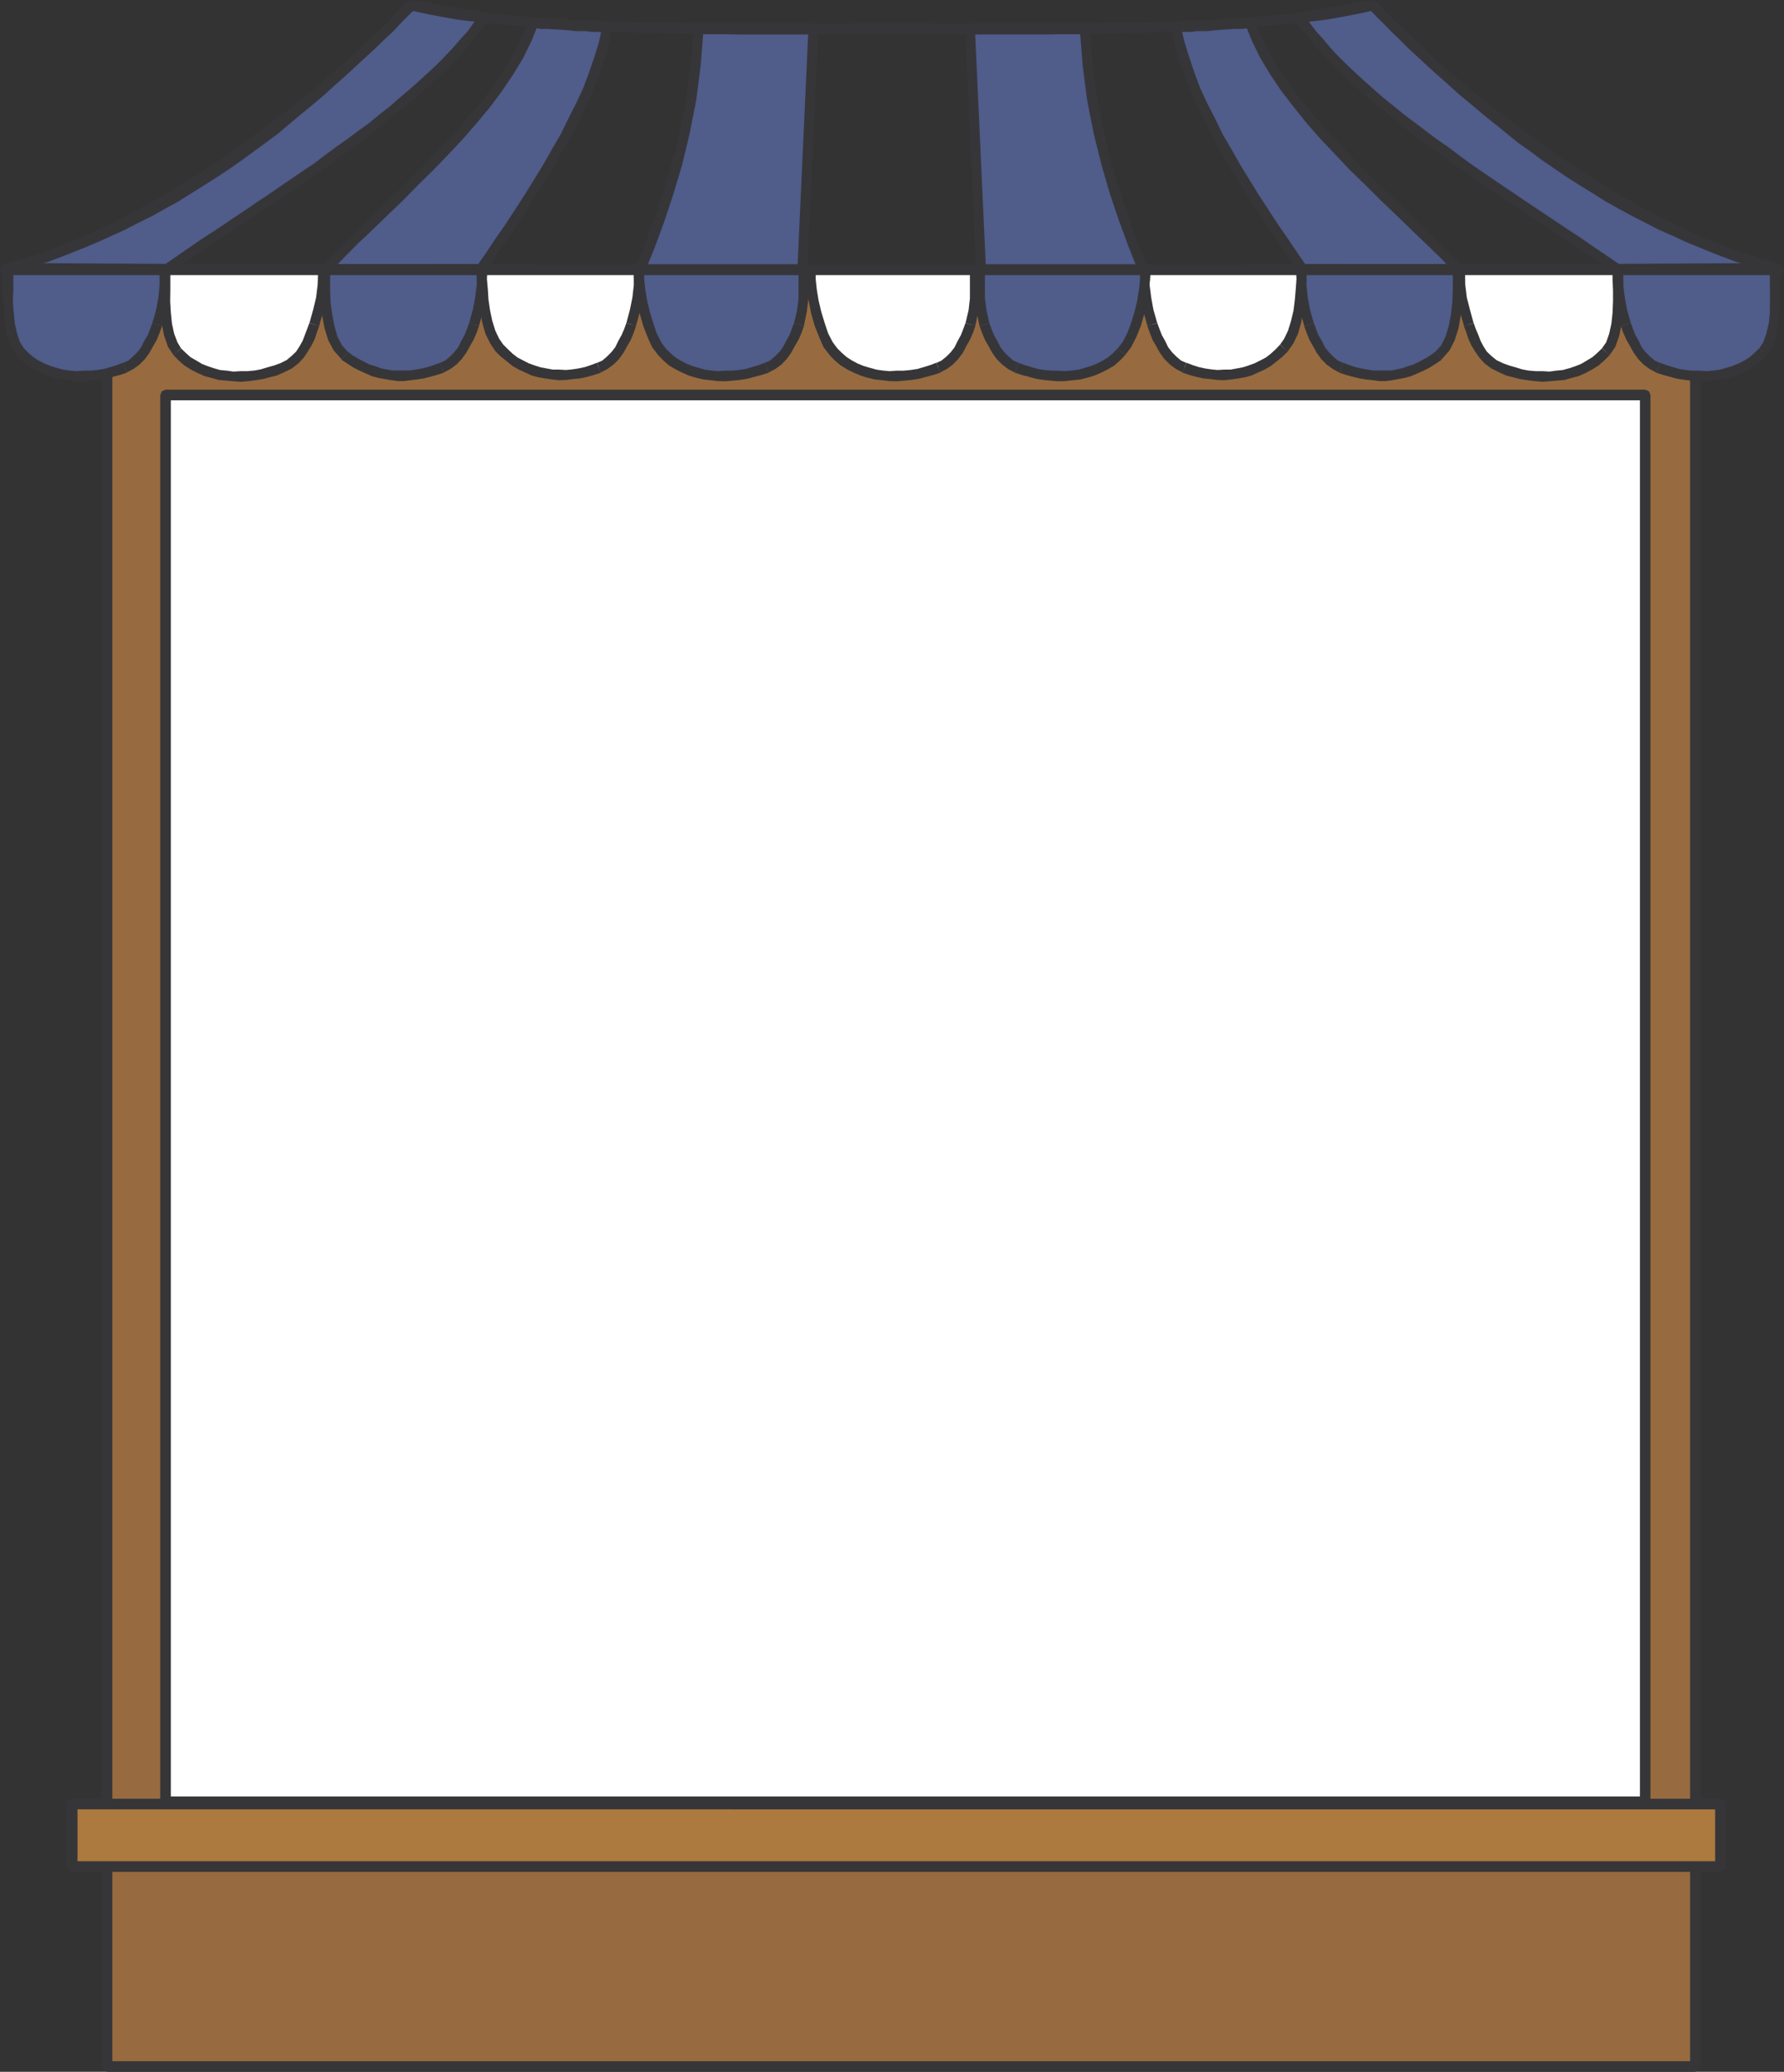 <svg xmlns="http://www.w3.org/2000/svg" width="84.609" height="98.273"><rect width="100%" height="100%" fill="#333333" stroke="none"/><path fill="#976b3f" d="M5.078 89.668V13.02h75.324v76.648H5.078m0 0v8.36h75.324v-8.36H5.078"/><path fill="#363639" d="m80.656 13.02-.254-.258H5.078v.504h75.324l-.246-.246.246.246.18-.067.074-.18-.074-.183-.18-.074.254.258"/><path fill="#363639" d="m80.402 98.273.254-.246V13.02h-.5v85.007l.246-.257-.246.257.07.184.176.05.18-.05.074-.184-.254.246"/><path fill="#363639" d="m4.824 98.027.254.246h75.324v-.503H5.078l.25.257-.25-.257-.18.074-.054.183.054.184.18.062-.254-.246"/><path fill="#363639" d="m5.078 12.762-.254.258v85.007h.504V13.02l-.25.246.25-.246-.066-.184-.184-.074-.18.074-.074.184.254-.258"/><path fill="#fff" d="M7.855 18.742h70.176v66.715H7.855V18.742"/><path fill="#363639" d="m78.277 18.742-.246-.258H7.855v.504h70.176l-.254-.246.254.246.172-.062.074-.184-.074-.183-.172-.075.246.258"/><path fill="#363639" d="m78.031 85.715.246-.258V18.742h-.5v66.715l.254-.246-.254.246.075.184.18.05.171-.05.074-.184-.246.258"/><path fill="#363639" d="m7.598 85.457.257.258h70.176v-.504H7.855l.247.246-.247-.246-.183.074-.055.172.055.184.183.074-.257-.258"/><path fill="#363639" d="m7.855 18.484-.257.258v66.715h.504V18.742l-.247.246.247-.246-.075-.183-.172-.075-.183.075-.074.183.257-.258"/><path fill="#505c8a" d="m19.48.234-.394.43-.441.441-.426.45-.473.449-.504.46-.504.47-.515.472-.547.461-.555.473-.578.473-.59.48-.613.473-.61.457-.613.453-.648.449-.633.45-.645.44-.664.426-.668.418-.648.41-.668.395-.688.387-.664.351-.66.344-.664.324-.656.309-.664.289-.64.246-.657.262-.645.187-.632.203-.61.164 7.547.032.45-.301.456-.332.477-.32.48-.325.504-.34.504-.324.524-.363.527-.34.512-.355.547-.364.527-.363.535-.355.535-.375.547-.364.516-.379.543-.394.527-.375.5-.383.516-.398.496-.399.504-.394.46-.399.47-.394.453-.387.425-.398.438-.414.398-.399.375-.394.352-.418.347-.399.329-.406.28-.399-.14-.019-.18-.012-.218-.043-.23-.03-.25-.044-.259-.055-.265-.03-.27-.052-.289-.054-.258-.036-.246-.05-.234-.043-.215-.032-.183-.043-.141-.015-.106-.02"/><path fill="#363639" d="m.363 12.473.055.492.61-.16.644-.203.652-.196.664-.254.645-.27.676-.288.664-.313.664-.32.664-.344.664-.351.687-.387.684-.406.644-.418.665-.41.675-.438.64-.43.657-.449.64-.45.614-.448.61-.473.613-.48.597-.485.579-.472.57-.47.543-.46.515-.473.504-.469.504-.46.473-.473.426-.45.453-.43.394-.44-.351-.32-.399.429-.418.441-.43.45-.468.425-.504.473-.504.46-.527.474-.535.468-.536.461-.578.473-.601.48-.61.45-.613.472-.61.45-.64.453-.613.449-.652.43-.665.437-.664.406-.656.418-.64.38-.688.37-.664.367-.664.344-.664.32-.633.31-.664.288-.652.227-.633.258-.645.19-.61.204-.612.164.054.48-.054-.48-.16.106-.02.18.105.14.184.043-.055-.492"/><path fill="#363639" d="m7.777 12.566.133-.05-7.547-.043v.504l7.547.043.117-.055-.117.055.168-.075.078-.183-.078-.184-.168-.062-.133.05"/><path fill="#363639" d="M22.953 1.05 22.77.689l-.29.37-.296.419-.344.375-.363.421-.375.395-.387.398-.86.79-.449.398-.472.398-.45.395-.504.394-.48.399-.523.375-.504.375-.528.375-.535.394-.504.387-.535.356-.547.375-.535.363-.527.363-.535.356-.528.363-.523.344-.516.351-.5.336-.515.328-.485.336-.469.32-.46.32-.454.31.25.398.45-.309.472-.324.469-.32.484-.332.504-.344.504-.32.524-.356.515-.34.524-.367.547-.351.515-.364.547-.367.535-.375.535-.351.547-.387.535-.399.524-.37.504-.376.527-.418.484-.398.5-.399.485-.394.469-.395.453-.398.425-.395.442-.43.406-.398.387-.394.355-.406.34-.418.344-.418.289-.407-.184-.367.184.367.031-.097V.762l-.055-.074-.05-.079-.086-.011-.078-.02-.082.031-.078.079.183.363"/><path fill="#363639" d="m19.652.395-.215.078.13.02.128.01.184.044.215.031.234.031.246.055.258.043.277.055.278.05.27.036.245.05.258.047.238.028.235.035.168.02.152.023.031-.473-.136-.023-.184-.008-.203-.043-.227-.032-.254-.035-.246-.05-.28-.044-.27-.054-.286-.055-.25-.031-.254-.055-.238-.043-.215-.031-.183-.031-.16-.024-.082-.02-.215.075.215-.074-.184.055-.086.148.031.184.16.086.215-.079"/><path fill="#505c8a" d="m65.11.234.394.43.43.441.449.45.472.449.48.46.528.47.512.472.559.461.558.473.578.473.602.48.586.473.613.457.629.453.633.449.644.45.657.44.664.426.64.418.664.41.676.395.664.387.688.351.664.344.664.324.644.309.66.289.657.246.644.262.653.187.632.203.61.164-7.543.032-.45-.301-.472-.332-.461-.32-.492-.325-.504-.34-.504-.324-.516-.363-.523-.34-.547-.355-.516-.364-.543-.363-.539-.355-.535-.375-.523-.364-.55-.379-.513-.394-.547-.375-.503-.383-.512-.398-.508-.399-.492-.394-.48-.399-.473-.394-.45-.387-.43-.398-.417-.414-.406-.399-.387-.394-.352-.418-.343-.399-.32-.406-.294-.399.14-.019.184-.012.215-.043.235-.03.246-.044.258-.055.27-.03.288-.052.266-.054.258-.036.25-.05.23-.043.215-.032.184-.043.152-.015.105-.02"/><path fill="#363639" d="m84.258 12.977.055-.48-.614-.165-.61-.203-.651-.191-.633-.258-.645-.227-.664-.289-.633-.309-.664-.32-.664-.344-.683-.367-.657-.37-.664-.38-.664-.418-.644-.406-.672-.437-.645-.43-.633-.45-.632-.453-.621-.449-.622-.472-.59-.45-.59-.48-.577-.473-.555-.46-.547-.47-.516-.472-.527-.461-.48-.473-.47-.425-.452-.45-.418-.441-.395-.43-.355.32.398.442.45.43.453.449.457.473.492.46.515.47.524.472.578.46.559.47.582.472.586.485.601.48.61.473.632.449.625.45.66.448.653.43.668.438.652.41.664.418.664.406.688.387.676.351.671.344.668.32.664.313.664.289.653.27.664.253.644.196.653.203.61.16.054-.492-.055.492.195-.043.098-.14-.023-.18-.16-.106-.055.48"/><path fill="#363639" d="m76.586 12.965.129.055 7.543-.043v-.504l-7.543.043.125.05-.125-.05-.184.062-.054.184.054.183.184.075-.13-.055"/><path fill="#363639" d="m61.594.578-.184.367.293.407.34.418.344.418.363.406.398.394.407.399.418.43.43.394.449.398.48.395.496.394.48.399.504.418.524.398.504.375.535.371.527.399.555.387.527.351.536.375.546.367.536.364.527.351.535.367.527.34.512.356.512.32.508.344.48.332.473.32.46.324.45.309.254-.399-.445-.308-.946-.64-.48-.337-.508-.328-.5-.336-1.043-.695-.543-.363-.523-.356-.54-.363-.535-.363-.547-.375-.515-.356-.524-.387-.523-.394-.54-.375-.5-.375-.526-.399-.504-.375-.48-.394-.493-.395-.453-.398-.45-.399-.429-.394-.418-.395-.406-.398-.364-.395-.355-.421-.34-.375-.312-.418-.29-.371-.183.363.184-.363-.075-.079-.066-.03-.094.019-.086.011-.054.079-.055.074v.086l.031.097.184-.367"/><path fill="#363639" d="M65.281.074 65.066 0l-.085.02-.16.023-.184.031-.215.031-.234.043-.258.055-.246.031-.27.055-.289.055-.266.043-.257.05-.246.036-.235.03-.207.044-.18.008-.14.023.031.473.152-.024.184-.019.223-.035.238-.028.254-.046.246-.051.281-.035.277-.051.278-.055.246-.043.262-.055.445-.062.172-.043.129-.012.129-.02-.215-.077.215.078.16-.086.031-.184-.082-.148L65.066 0l.215.074"/><path fill="#505c8a" d="m15.441 12.781.664-.683.688-.684.707-.687.719-.696.738-.71.719-.716.719-.718.707-.739.683-.718.64-.762.637-.73.555-.758.528-.774.445-.758.398-.796.301-.77.16.023.184.008h.203l.215.024.246.02.234.011.27.023.258.02.246.02h.257l.247.011.234.024h.215l.215.019.18.012h.152l-.16.738-.227.738-.246.742-.29.739-.343.738-.363.73-.375.758-.41.72-.414.741-.454.715-.449.719-.449.707-.469.695-.46.688-.454.664-.449.652h-7.352"/><path fill="#363639" d="m25.309.848-.254.16-.29.762-.398.77-.426.737-.527.762-.535.75-.633.719-.644.762-.684.718-.707.739-.695.714-.72.711-.741.696-.715.707-.707.695-.688.688-.675.683.351.324.656-.687.676-.684.707-.668.719-.695.738-.707.719-.738.738-.72.707-.737.676-.72.652-.75.633-.76.567-.763.527-.78.473-.782.394-.805.32-.793-.257.16.257-.16.024-.105-.043-.098-.063-.055-.078-.05h-.097l-.082.02-.079.05-.05.09.254-.16"/><path fill="#363639" d="m29.027 1.336-.222-.277-.153-.008h-.16l-.234-.043h-.45l-.246-.036h-.503L26.8.952l-.27-.007-.234-.027-.235-.02-.226-.031h-.363l-.164-.02-.043.47.175.019.192.035h.394l.27.023.234.008.27.024.258.02.246.03h.504l.234.036h.418l.191.043.153-.024-.239-.265.239.265.172-.074.05-.16-.05-.16-.172-.078.222.277"/><path fill="#363639" d="m22.793 13.027.191-.113.453-.656.446-.664.476-.688.461-.695.446-.707.453-.719.468-.715.418-.761.41-.72.387-.75.352-.76.344-.74.308-.75.246-.737.215-.762.16-.754-.46-.07-.16.714-.216.72-.254.738-.269.718-.344.742-.363.715-.375.762-.418.719-.406.719-.442.718-.449.727-.45.695-.46.707-.473.676-.449.676-.45.644.204-.129-.203.13-.031.093v.086l.05.078.055.05.086.032.098.023.062-.043.074-.062-.191.113"/><path fill="#363639" d="m15.27 12.621.171.406h7.352v-.5h-7.352l.18.418-.18-.418-.171.075-.067.18.067.183.171.062-.171-.406"/><path fill="#505c8a" d="m69.172 12.781-.664-.683-.688-.684-.718-.687-.72-.696-.737-.71-.739-.716-.719-.718-.707-.739-.675-.718-.653-.762-.609-.73-.582-.758-.512-.774L60 2.648l-.398-.796-.313-.77-.16.023-.18.008h-.195l-.215.024-.258.02-.234.011-.266.023-.258.02-.246.02h-.257l-.25.011-.23.024h-.216l-.215.019-.183.012h-.14l.16.738.214.738.246.742.293.739.34.738.367.73.375.758.418.72.406.741.45.715.449.719.45.707.472.695.472.688.45.664.449.652h7.375"/><path fill="#363639" d="m59.312 1.316-.257-.16.324.793.394.805.47.781.527.781.59.762.609.762.656.75.684.719.695.738.742.719.738.738.743.707.714.695.72.688.687.664.64.687.364-.324-.684-.683-.688-.708-.714-.675-.72-.707-.741-.696-.739-.71-.695-.715-.707-.739-.687-.718-.645-.762-.61-.719-.558-.75-.523-.762-.43-.738-.395-.77-.289-.761-.257-.16.257.16-.054-.09-.075-.05-.085-.02h-.098l-.063.05-.074.055-.035.098.012.105.257.16"/><path fill="#363639" d="m56.012 1.266-.227.265.14.024.192-.043h.422l.23-.036h.508l.246-.03.258-.02.266-.024.234-.008.27-.023h.398l.203-.035.16-.02-.043-.468-.16.019h-.355l-.235.031-.238.02-.234.027-.266.008-.258.02h-.504l-.25.035h-.445l-.238.043h-.16l-.14.008-.235.277.234-.277-.18.078-.054.16.054.16.18.074.227-.265"/><path fill="#363639" d="m61.797 12.527.195.13-.449-.645-.453-.676-.469-.676-.46-.707-.454-.695-.45-.727-.437-.718-.41-.72-.418-.718-.37-.762-.368-.715-.344-.742-.265-.718-.247-.739-.226-.719-.16-.714-.461.07.16.754.215.762.246.738.312.75.34.738.367.762.375.75.407.719.418.761.472.715.45.719.449.707.46.695.473.688.45.664.449.656.203.113-.203-.113.074.063.086.043.074-.024.086-.031.055-.05.054-.079v-.086l-.03-.094-.196-.128"/><path fill="#363639" d="m68.988 12.945.184-.418h-7.375v.5h7.375l.18-.406-.18.406.18-.062.074-.184-.074-.18-.18-.074-.184.418"/><path fill="#505c8a" d="m33.133 1.371-.14 1.727-.212 1.636-.312 1.567-.356 1.457-.418 1.394-.425 1.293-.45 1.223-.453 1.137h7.684l.523-11.434h-5.441"/><path fill="#363639" d="m30.367 12.547.215.344.473-1.157.449-1.222.43-1.297.418-1.402.351-1.458.313-1.585.214-1.653.137-1.746h-.46l-.15 1.715-.214 1.617-.309 1.543-.355 1.457-.418 1.371-.43 1.297-.449 1.223-.43 1.113.215.344-.215-.344-.02.11.02.097.055.05.086.056.074.008.086-.008.074-.043.055-.086-.215-.344"/><path fill="#363639" d="m37.816 12.805.235-.258h-7.684v.504h7.684l.238-.246-.238.246.183-.074.075-.172-.075-.184-.183-.074-.235.258"/><path fill="#363639" d="m38.574 1.617-.234-.246-.524 11.434h.473l.523-11.434-.238-.258.238.258-.074-.18-.164-.054-.16.054-.074.18.234.246"/><path fill="#363639" d="m33.367 1.371-.234.246h5.441v-.504h-5.441l-.227.258.227-.258-.172.078-.055.18.055.184.172.062.234-.246"/><path fill="#505c8a" d="m51.445 1.371.14 1.727.216 1.636.308 1.567.356 1.457.418 1.394.426 1.293.453 1.223.449 1.137h-7.684L46 1.37h5.445"/><path fill="#363639" d="m54.21 13.05.227-.343-.44-1.113-.45-1.223-.43-1.297-.418-1.37-.351-1.458-.313-1.543-.215-1.617-.136-1.715h-.473l.137 1.746.214 1.653.313 1.585.363 1.458.407 1.402.44 1.297.45 1.222.461 1.157.215-.344-.215.344.055.086.074.043.086.008.098-.008.062-.055.066-.051.008-.098-.008-.109-.226.344"/><path fill="#363639" d="m46.293 12.805.234.246h7.684v-.504h-7.684l.235.258-.235-.258-.183.074-.051.184.05.172.184.074-.234-.246"/><path fill="#363639" d="m46 1.113-.223.258.516 11.434h.469L46.238 1.37 46 1.617l.238-.246-.062-.18L46 1.137l-.16.054-.063.18.223-.258"/><path fill="#363639" d="m51.684 1.371-.239-.258H46v.504h5.445l-.234-.246.234.246.184-.062.066-.184-.066-.18-.184-.078.239.258M.184 12.547l.05.48 42.063.024v-.504l-42.063-.02.055.493-.055-.493-.183.075-.051.18.05.183.184.062-.05-.48"/><path fill="#363639" d="m19.586.02-.211.074-.547.539-.527.504-.535.5-.536.527-.546.504-.536.484-.546.489-.536.484-.535.473-.547.46-.535.45-.558.441-.579.426-.558.418-.578.406-.559.418-.586.399-.601.375-.59.375-.61.343-.613.364-.61.343-.652.32-.644.321-.633.313-.664.3-.684.254-.664.27-.718.258-.707.246-.739.234-.718.215.105.473.762-.215.73-.239.703-.254.72-.246.706-.28.676-.278.676-.309.664-.3.644-.333.653-.324.609-.34.645-.355.613-.387.598-.375.59-.375.597-.394.594-.418.574-.418.559-.407.578-.43.558-.472.535-.45.579-.472.539-.46.543-.493.539-.48.53-.496.552-.504.53-.512.552-.504.511-.547.547-.535-.215.074.215-.074.051-.086.012-.098-.012-.074-.05-.066-.075-.051-.078-.023-.082.023-.086.05.21-.073"/><path fill="#363639" d="M42.297 1.113H40.62l-.555.024H35.05l-.836-.024h-.848l-.855-.008-.89-.023h-.88l-.867-.031-.879-.043-.879-.036-.847-.027-.868-.055-.824-.043-.793-.066-.77-.074-.761-.074-.719-.078-.664-.082-.644-.11-.622-.11-.511-.105-.508-.129-.106.473.504.117.559.11.61.117.644.11.707.081.719.078.757.063.774.074.824.074.824.035.868.051.847.043.88.031.878.036.867.043.88.03.89.024.855.008h.848l.836.02h5.015l.555-.02h1.676l.18-.062.074-.184-.074-.18-.18-.078"/><path fill="#363639" d="M65.25.094 65.035.02l-.504.128-.527.106-.61.11-.644.109-.676.082-.715.078-.75.074-.785.074-.781.067-.836.043-.855.054-.848.028-.887.035-.879.043-.879.031h-.87l-.88.023-.867.008h-.844l-.824.024h-5.039l-.558-.024h-1.68v.504h1.68l.558.02h5.04l.823-.02h.844l.867-.008.88-.023.87-.031.88-.043.878-.036.887-.03.848-.044.855-.05.836-.036.824-.074.774-.074.761-.063.72-.078.694-.082.653-.11.613-.116.555-.11.504-.117-.215-.074.215.074.16-.105.023-.184-.098-.148-.19-.036.214.075"/><path fill="#363639" d="m84.387 13.027.054-.48-.73-.215-.727-.234-.73-.246-.695-.258-.664-.27-.688-.254-.664-.3-.652-.313-.645-.32-.633-.32-.633-.344-.585-.364-.614-.343-.61-.375-.6-.375-.579-.399-.57-.418-.555-.406-.578-.418-.559-.418-.558-.45-.555-.448-.527-.461-.555-.473-.547-.484-.535-.489-.539-.484-.523-.504-.536-.527-.546-.5-.524-.504-.535-.54-.324.325.539.535.523.547.535.504.547.512.516.504.543.496.539.48.543.492.559.461.558.473.559.45.554.448.559.453.578.407.555.418.613.418.578.394.59.375.61.375.613.387.633.355.628.34.633.324.645.332.683.301.664.309.688.277.695.281.711.247.715.253.742.239.75.215.063-.493-.063.493.203-.043.082-.141-.008-.18-.16-.11-.055.481"/><path fill="#363639" d="m42.297 13.05 42.09-.023v-.5l-42.09.02-.176.074-.05.184.05.172.176.074"/><path fill="#505c8a" d="m7.832 12.805-.02.718-.078.633-.105.586-.172.645-.117.312-.117.309-.16.277-.172.313-.196.27-.23.234-.25.195-.29.148-.312.106-.32.086-.32.097-.344.051-.32.035-.344.024H3.62l-.34-.035-.324-.043-.332-.086-.3-.098-.31-.117-.288-.149-.282-.18-.258-.218-.234-.234-.215-.344-.16-.45-.105-.503-.055-.535-.043-.56v-1.487h7.457"/><path fill="#363639" d="M7.684 15.46v-.019l.183-.64.106-.613.074-.665.031-.718h-.504v.718l-.062.59-.106.578-.183.645v-.012l.46.137"/><path fill="#363639" d="M6.012 17.68h-.024l.344-.18.293-.215.254-.258.215-.3.183-.332.16-.278.137-.344.11-.312-.461-.137-.11.297-.105.27-.172.289-.14.289-.18.234-.215.215-.215.184-.234.105h-.024l.184.473"/><path fill="#363639" d="m.77 16.844.257.258.27.234.32.195.313.149.32.14.32.098.344.082.344.035.363.043.344.008.351-.031.336-.031.352-.055.344-.094.343-.09.32-.105-.183-.473-.277.11-.313.094-.308.09-.32.05-.325.031h-.32l-.344.024-.32-.031-.313-.043-.308-.086-.278-.086-.293-.117-.277-.141-.246-.16-.234-.203-.215-.215-.367.32m-.395-4.297-.246.258v.953l.02.535.035.582.05.555.11.515.183.516.243.383.367-.32-.184-.29-.14-.398-.106-.48-.055-.528-.043-.535.024-.535v-.953l-.258.246.258-.246-.074-.184-.184-.074-.172.074-.074.184.246-.258"/><path fill="#363639" d="m8.078 12.805-.246-.258H.375v.504h7.457l-.258-.246.258.246.184-.074.062-.172-.062-.184-.184-.074.246.258"/><path fill="#505c8a" d="m76.734 12.805.012.718.074.633.11.586.183.645.106.312.129.309.156.277.164.313.191.27.239.234.257.195.29.148.296.106.336.086.32.097.344.051.32.035.344.024h.34l.344-.035.324-.043.32-.086.31-.098.3-.117.289-.149.29-.18.245-.218.238-.234.235-.344.16-.45.11-.503.05-.535.024-.56.019-.534-.02-.504v-.45h-7.449"/><path fill="#363639" d="M77.348 15.324v.012l-.184-.645-.105-.578-.079-.59v-.718h-.503l.043.718.066.664.11.614.179.64v.02l.473-.137"/><path fill="#363639" d="M78.727 17.207h-.02l-.227-.105-.222-.184-.215-.215-.184-.234-.136-.29-.164-.288-.106-.27-.105-.297-.473.137.105.312.153.344.16.278.184.332.214.3.247.258.289.215.34.18h-.02l.18-.473"/><path fill="#363639" d="m83.434 16.523-.227.215-.223.203-.257.16-.27.141-.289.117-.29.086-.3.086-.308.043-.325.031-.34-.023h-.324l-.332-.031-.32-.051-.3-.09-.31-.094-.292-.109-.18.473.332.105.332.09.344.094.363.054.32.032.367.03.34-.007.356-.043.344-.035.34-.082.324-.098.332-.14.3-.15.32-.194.278-.235.246-.258-.351-.32"/><path fill="#363639" d="m84.184 13.05-.247-.245v.449l.008.504v.535l-.008.559-.054.503-.117.48-.141.4-.191.288.351.32.27-.382.183-.516.106-.515.054-.578.02-.559.031-.535-.008-.504v-.45l-.258-.257.258.258-.078-.184-.18-.074-.183.074-.063.184.246.246"/><path fill="#363639" d="m76.98 12.805-.246.246h7.45v-.504h-7.45l-.257.258.257-.258-.18.074-.054.184.055.172.18.074.245-.246"/><path fill="#fff" d="m15.336 12.805-.035.718-.07.633-.141.586-.184.645-.11.289-.105.312-.129.29-.16.288-.183.27-.235.234-.27.215-.339.16-.3.13-.337.085-.32.086-.32.063-.344.035-.34.02h-.344l-.32-.044-.344-.035-.32-.094-.313-.086-.3-.128-.29-.16-.288-.18-.258-.22-.223-.233-.227-.344-.16-.45-.109-.503-.05-.535-.036-.56v-1.487h7.504"/><path fill="#363639" d="M15.14 15.46v-.019l.184-.64.137-.613.078-.653.055-.73h-.504l-.024.695-.074.613-.14.578-.18.645v-.012l.469.137"/><path fill="#363639" d="m13.473 17.66.37-.183.302-.235.257-.27.192-.288.183-.301.153-.309.105-.324.106-.29-.47-.136-.108.29-.211.554-.153.27-.16.246-.215.203-.234.195-.3.148.183.43m-5.243-.816.247.258.27.234.308.195.312.16.344.153.32.082.34.097.356.032.343.03.344.024.363-.03.34-.044.356-.055.32-.086.344-.085.336-.149-.184-.43-.293.106-.309.086-.32.097-.289.055-.344.031h-.32l-.344.02-.3-.043-.333-.031-.3-.086-.29-.098-.269-.105-.266-.16-.277-.16-.226-.204-.223-.215-.356.32"/><path fill="#363639" d="m7.832 12.547-.258.258v.953l.024.535.03.582.056.555.105.515.184.516.257.383.356-.32-.172-.29-.152-.398-.106-.48-.054-.528-.032-.535.008-.535v-.953l-.246.246.246-.246-.062-.184-.184-.074-.18.074-.078.184.258-.258"/><path fill="#363639" d="m15.594 12.805-.258-.258H7.832v.504h7.504l-.246-.246.246.246.18-.074.078-.172-.078-.184-.18-.074.258.258"/><path fill="#fff" d="m69.227 12.805.039.718.066.633.148.586.184.645.106.289.105.312.121.29.172.288.168.27.238.234.266.215.348.16.308.13.64.171.337.063.328.035.347.02h.34l.332-.044.332-.035.332-.094.301-.086.313-.128.285-.16.293-.18.246-.219.234-.234.239-.344.16-.45.105-.503.055-.535.02-.559.011-.535-.012-.504v-.45h-7.507"/><path fill="#363639" d="M69.89 15.324v.012l-.175-.645-.149-.578-.074-.613-.011-.695h-.504l.054.73.063.652.152.614.18.64v.02l.465-.137"/><path fill="#363639" d="m71.281 17.23-.308-.148-.239-.195-.214-.203-.16-.246-.141-.27-.106-.277-.117-.278-.105-.289-.465.137.11.289.105.324.14.309.184.3.203.29.246.27.313.234.37.183.184-.43m4.696-.707-.22.215-.234.203-.265.16-.27.16-.265.106-.29.098-.312.086-.324.031-.309.043-.34-.02h-.324l-.344-.03-.289-.055-.32-.098-.3-.086-.29-.105-.183.43.32.148.344.086.324.085.363.055.344.043.355.031.34-.023.344-.031.363-.031.344-.098.32-.082.344-.153.3-.16.313-.195.266-.234.258-.258-.363-.32"/><path fill="#363639" d="m76.734 13.05-.257-.245v.449l.023.504v.535l-.023.559-.055.503-.106.48-.14.4-.2.288.364.32.265-.382.184-.516.11-.515.05-.578.024-.559.03-.535-.023-.504v-.45l-.246-.257.246.258-.074-.184-.172-.074-.18.074-.077.184.257.246"/><path fill="#363639" d="m69.48 12.805-.253.246h7.507v-.504h-7.507l-.25.258.25-.258-.188.074-.05.184.05.172.188.074.253-.246"/><path fill="#505c8a" d="m22.86 12.805-.012.718-.078.633-.106.586-.183.645-.106.312-.129.309-.16.277-.16.313-.192.27-.238.234-.258.195-.289.148-.3.106-.31.086-.292.074-.3.055-.31.043-.289.011h-.289l-.277-.011-.309-.063-.273-.055-.285-.086-.293-.105-.266-.133-.265-.137-.27-.16-.281-.203-.32-.351-.235-.453-.164-.547-.105-.578-.075-.59-.011-.578-.02-.516v-.45h7.45"/><path fill="#363639" d="M22.719 15.46v-.019l.18-.64.109-.613.074-.665.031-.718h-.504v.718l-.074.59-.11.578-.179.645v-.012l.473.137"/><path fill="#363639" d="M21.047 17.68h-.024l.344-.18.29-.215.245-.258.215-.3.184-.332.16-.278.148-.344.11-.312-.473-.137-.105.297-.11.27-.16.289-.137.289-.187.234-.211.215-.227.184-.226.105h-.02l.184.473"/><path fill="#363639" d="M16.203 17.047v.023l.29.192.288.183.27.137.289.129.297.133.312.082.29.054.32.055.3.043h.29l.312-.043.32-.035.313-.05.3-.075.32-.09.333-.105-.184-.473-.289.11-.289.093-.265.066-.313.055-.281.043h-.832l-.293-.055-.246-.054-.266-.098-.277-.082-.25-.129-.266-.14-.258-.149-.246-.191v.008l-.289.363"/><path fill="#363639" d="m15.41 12.547-.258.258v.449l.043.516.008.597.078.613.11.59.18.578.257.48.375.419.29-.363-.27-.301-.223-.418-.14-.504-.106-.555-.078-.582-.02-.554v-.965l-.246.246.246-.246-.062-.184-.184-.074-.18.074-.078.184.258-.258"/><path fill="#363639" d="m23.113 12.805-.254-.258H15.41v.504h7.45l-.25-.246.25.246.18-.074.073-.172-.074-.184-.18-.074.254.258"/><path fill="#505c8a" d="m61.703 12.805.02.718.074.633.11.586.167.645.11.312.128.309.16.277.16.313.204.27.238.234.246.195.29.148.312.106.3.086.286.074.312.055.297.043.293.011h.29l.308-.011.281-.063.277-.055.29-.086.277-.105.281-.133.266-.137.27-.16.265-.203.324-.351.234-.453.16-.547.106-.578.078-.59.02-.578.023-.516v-.45h-7.457"/><path fill="#363639" d="M62.312 15.324v.012l-.183-.645-.106-.578-.062-.59v-.718h-.508l.035.718.075.664.105.614.184.64v.02l.46-.137"/><path fill="#363639" d="M63.707 17.207h-.023l-.235-.105-.215-.184-.214-.215-.184-.234-.14-.29-.169-.288-.105-.27-.11-.297-.46.137.109.312.137.344.16.278.183.332.215.3.254.258.293.215.328.18h-.008l.184-.473"/><path fill="#363639" d="M68.078 16.684v-.008l-.258.191-.246.148-.265.141-.262.129-.266.082-.27.098-.257.054-.266.055h-.847l-.29-.043-.3-.055-.278-.066-.289-.094-.277-.11-.184.474.32.105.325.09.309.074.3.05.332.036.301.043h.29l.32-.043.312-.055.285-.054.301-.082.312-.133.29-.13.27-.136.288-.183.29-.192v-.023l-.29-.364"/><path fill="#363639" d="m69.16 13.05-.258-.245v.965l-.023.554-.063.582-.105.555-.152.504-.211.418-.27.3.29.364.374-.418.246-.48.184-.579.105-.59.075-.613.023-.597.031-.516v-.45l-.246-.257.246.258-.074-.184-.172-.074-.184.074-.074.184.258.246"/><path fill="#363639" d="m61.96 12.805-.257.246h7.457v-.504h-7.457l-.25.258.25-.258-.183.074-.055.184.055.172.183.074.258-.246"/><path fill="#fff" d="m30.312 12.805-.019.718-.074.633-.11.586-.18.645-.105.312-.12.309-.161.277-.172.313-.191.27-.235.234-.246.195-.293.148-.308.106-.301.086-.332.074-.3.035-.321.04h-.336l-.297-.02-.32-.055-.313-.05-.289-.087-.3-.129-.278-.129-.29-.16-.245-.195-.258-.223-.223-.222-.238-.348-.203-.418-.14-.48-.106-.504-.078-.524-.031-.523-.04-.485v-.43h7.454"/><path fill="#363639" d="M30.164 15.46v-.019l.184-.64.105-.613.074-.665.036-.718h-.504v.718l-.067.59-.117.578-.172.645v-.012l.461.137"/><path fill="#363639" d="M28.492 17.68h-.02l.34-.18.293-.215.258-.258.211-.3.184-.332.16-.278.14-.344.106-.312-.46-.137-.106.297-.118.27-.16.289-.14.289-.184.234-.215.215-.215.184-.234.105h-.02l.18.473"/><path fill="#363639" d="m23.508 16.676.25.242.277.219.27.222.3.172.286.13.324.148.308.085.325.055.34.051.32.035.336-.012.332-.043.332-.03.344-.075.32-.09.32-.105-.18-.473-.289.11-.28.093-.31.067-.288.043-.301.03-.336-.019h-.285l-.301-.054-.29-.055-.269-.086-.289-.105-.254-.13-.27-.14-.234-.18-.226-.214-.227-.227-.355.336m-.648-4.129-.25.258.023.43.031.484.031.543.074.539.11.523.14.5.223.453.266.399.355-.336-.191-.277-.184-.387-.14-.457-.106-.496-.074-.504-.031-.5-.043-.485.02-.43-.255.247.254-.246-.074-.184-.18-.074-.176.074-.074.184.25-.258"/><path fill="#363639" d="m30.562 12.805-.25-.258H22.86v.504h7.453l-.253-.246.253.246.188-.074.062-.172-.062-.184-.188-.074.25.258"/><path fill="#fff" d="m54.266 12.805.02.718.077.633.106.586.18.645.109.312.129.309.16.277.16.313.195.27.235.234.254.195.28.148.313.106.309.086.324.074.3.035.329.04h.324l.297-.02.336-.055.297-.05.289-.087.313-.129.265-.129.293-.16.246-.195.258-.223.234-.222.223-.348.207-.418.137-.48.11-.504.073-.524.032-.523.043-.485v-.43h-7.457"/><path fill="#363639" d="M54.887 15.324v.012l-.184-.645-.105-.578-.075-.59v-.718h-.503l.03.718.075.664.105.614.184.64v.02l.473-.137"/><path fill="#363639" d="M56.27 17.207h-.024l-.234-.105-.215-.184-.215-.215-.18-.234-.14-.29-.16-.288-.106-.27-.11-.297-.472.137.11.312.136.344.16.278.184.332.215.3.258.258.289.215.343.18h-.023l.184-.473"/><path fill="#363639" d="m60.715 16.34-.215.226-.234.215-.235.18-.27.14-.257.13-.29.105-.265.086-.289.055-.3.054h-.29l-.324.02-.309-.031-.289-.043-.3-.067-.29-.094-.288-.109-.184.473.32.105.336.09.328.074.336.031.34.043.324.012.32-.035.344-.05.32-.056.313-.086.32-.148.29-.129.296-.172.282-.222.27-.22.245-.241-.355-.336"/><path fill="#363639" d="m61.723 13.05-.258-.245.023.43-.035.484-.043.5-.062.504-.118.496-.14.457-.184.387-.191.277.355.336.278-.399.214-.453.141-.5.105-.523.075-.54.03-.542.048-.485.008-.43-.246-.257.246.258-.063-.184-.183-.074-.18.074-.078.184.258.246"/><path fill="#363639" d="m54.523 12.805-.257.246h7.457v-.504h-7.457l-.246.258.246-.258-.172.074-.055.184.055.172.172.074.257-.246"/><path fill="#505c8a" d="M38.129 12.805v.718l-.023.633-.075.586-.14.645-.106.312-.129.309-.164.277-.16.313-.203.27-.223.234-.258.195-.289.148-.3.106-.332.086-.32.097-.344.051-.32.035-.345.024h-.343l-.344-.035-.32-.043-.32-.086-.313-.098-.3-.117-.29-.149-.289-.18-.258-.218-.226-.234-.254-.344-.215-.45-.184-.503-.16-.535-.129-.56-.086-.534-.054-.504-.02-.45h7.836"/><path fill="#363639" d="M38.129 15.46v-.019l.137-.664.074-.62.031-.634v-.718h-.5v1.351l-.066.555-.149.625v-.012l.473.137"/><path fill="#363639" d="M36.453 17.68h-.02l.344-.18.29-.215.246-.258.214-.3.18-.332.164-.278.149-.344.109-.312-.473-.137-.11.297-.105.27-.16.289-.152.289-.172.234-.223.215-.214.184-.235.105h-.012l.18.473"/><path fill="#363639" d="m31.215 16.844.246.258.27.234.331.195.301.149.32.14.333.098.34.082.347.035.352.043.343.008.364-.031.324-.031.351-.055.34-.094.348-.09.328-.105-.18-.473-.289.11-.312.094-.3.09-.321.05-.332.031h-.32l-.344.024-.32-.031-.313-.043-.3-.086-.29-.086-.289-.117-.27-.141-.253-.16-.235-.203-.215-.215-.355.32m-.922-4.297-.246.258.031.46.055.505.086.554.129.582.16.555.203.527.215.48.289.376.355-.32-.215-.301-.214-.418-.16-.48-.16-.524-.13-.54-.086-.523-.054-.504v-.43l-.258.247.258-.246-.074-.184-.184-.074-.184.074-.062.184.246-.258"/><path fill="#363639" d="m38.371 12.805-.242-.258h-7.836v.504h7.836l-.258-.246.258.246.18-.074.062-.172-.062-.184-.18-.074.242.258"/><path fill="#fff" d="M46.258 12.805v.718l-.02.633-.062.586-.153.645-.105.312-.129.309-.16.277-.16.313-.196.27-.234.234-.258.195-.289.148-.3.106-.32.086-.333.097-.344.051-.32.035-.344.024h-.343l-.34-.035-.325-.043-.324-.086-.308-.098-.301-.117-.29-.149-.288-.18-.246-.218-.235-.234-.258-.344-.214-.45-.184-.503-.16-.535-.125-.56-.09-.534-.05-.504-.024-.45h7.832"/><path fill="#363639" d="M46.258 15.46v-.019l.14-.664.079-.62.027-.634v-.718H46v1.351l-.063.555-.148.625v-.012l.469.137"/><path fill="#363639" d="M44.59 17.68h-.024l.344-.18.29-.215.245-.258.227-.3.168-.332.16-.278.152-.344.106-.312-.469-.137-.11.297-.105.27-.16.289-.14.289-.18.234-.215.215-.227.184-.222.105h-.024l.184.473"/><path fill="#363639" d="m39.348 16.844.246.258.281.234.32.195.301.149.332.14.32.098.344.082.344.035.351.043.344.008.364-.031.32-.031.367-.055.34-.094.348-.09.32-.105-.184-.473-.289.11-.3.094-.31.09-.323.05-.332.031h-.32l-.345.024-.32-.031-.3-.043-.313-.086-.29-.086-.288-.117-.266-.141-.25-.16-.234-.203-.215-.215-.363.32m-.922-4.297-.246.258.03.46.056.505.097.554.117.582.16.555.208.527.21.48.29.376.363-.32-.223-.301-.215-.418-.16-.48-.16-.524-.129-.54-.086-.523-.054-.504v-.43l-.258.247.258-.246-.075-.184-.183-.074-.18.074-.066.184.246-.258"/><path fill="#363639" d="m46.504 12.805-.246-.258h-7.832v.504h7.832L46 12.805l.258.246.183-.074.063-.172-.063-.184-.183-.074.246.258"/><path fill="#505c8a" d="M46.453 12.805v.718l.024.633.074.586.14.645.106.312.125.309.164.277.16.313.203.27.235.234.25.195.289.148.308.106.324.086.32.097.344.051.32.035.345.024h.34l.343-.035.32-.043.32-.086.313-.098.313-.117.277-.149.29-.18.257-.218.238-.234.246-.344.235-.45.191-.503.172-.535.117-.56.098-.534.055-.504.011-.45h-7.867"/><path fill="#363639" d="M46.922 15.324v.012l-.137-.625-.074-.555v-1.351h-.504v.718l.031.633.074.621.141.664v.02l.469-.137"/><path fill="#363639" d="M48.305 17.207h-.008l-.239-.105-.214-.184-.211-.215-.184-.234-.148-.29-.16-.288-.11-.27-.11-.297-.468.137.117.312.14.344.16.278.184.332.211.3.258.258.278.215.343.18h-.008l.168-.473"/><path fill="#363639" d="m53.008 16.523-.211.215-.235.203-.257.16-.27.141-.289.117-.289.086-.3.086-.31.043-.324.031-.34-.023h-.324l-.32-.031-.332-.051-.3-.09-.31-.094-.292-.109-.168.473.32.105.344.09.34.094.355.054.332.032.356.03.34-.007.367-.043.343-.035.328-.082.336-.098.32-.14.302-.15.332-.194.265-.235.246-.258-.355-.32"/><path fill="#363639" d="m54.32 13.05-.25-.245v.43l-.05.503-.086.524-.13.539-.16.523-.183.48-.215.419-.238.3.355.32.282-.374.246-.48.214-.528.16-.555.13-.582.093-.554.055-.504.031-.461-.254-.258.254.258-.074-.184-.18-.074-.176.074-.074.184.25.246"/><path fill="#363639" d="m46.71 12.805-.257.246h7.867v-.504h-7.867l-.246.258.246-.258-.172.074-.05.184.05.172.172.074.258-.246"/><path fill="#ac793f" d="M3.418 85.574H81.59v2.969H3.418v-2.969"/><path fill="#363639" d="m81.848 85.574-.258-.254H3.418v.504H81.59l-.246-.25.246.25.183-.078.075-.172-.075-.18-.183-.074.258.254"/><path fill="#363639" d="m81.59 88.79.258-.247v-2.969h-.504v2.969l.246-.258-.246.258.062.172.184.062.183-.062.075-.172-.258.246"/><path fill="#363639" d="m3.172 88.543.246.246H81.59v-.504H3.418l.258.258-.258-.258-.172.078-.062.18.062.172.172.074-.246-.246"/><path fill="#363639" d="m3.418 85.32-.246.254v2.969h.504v-2.969l-.258.25.258-.25-.074-.18-.184-.074-.172.075-.074.18.246-.255"/></svg>
